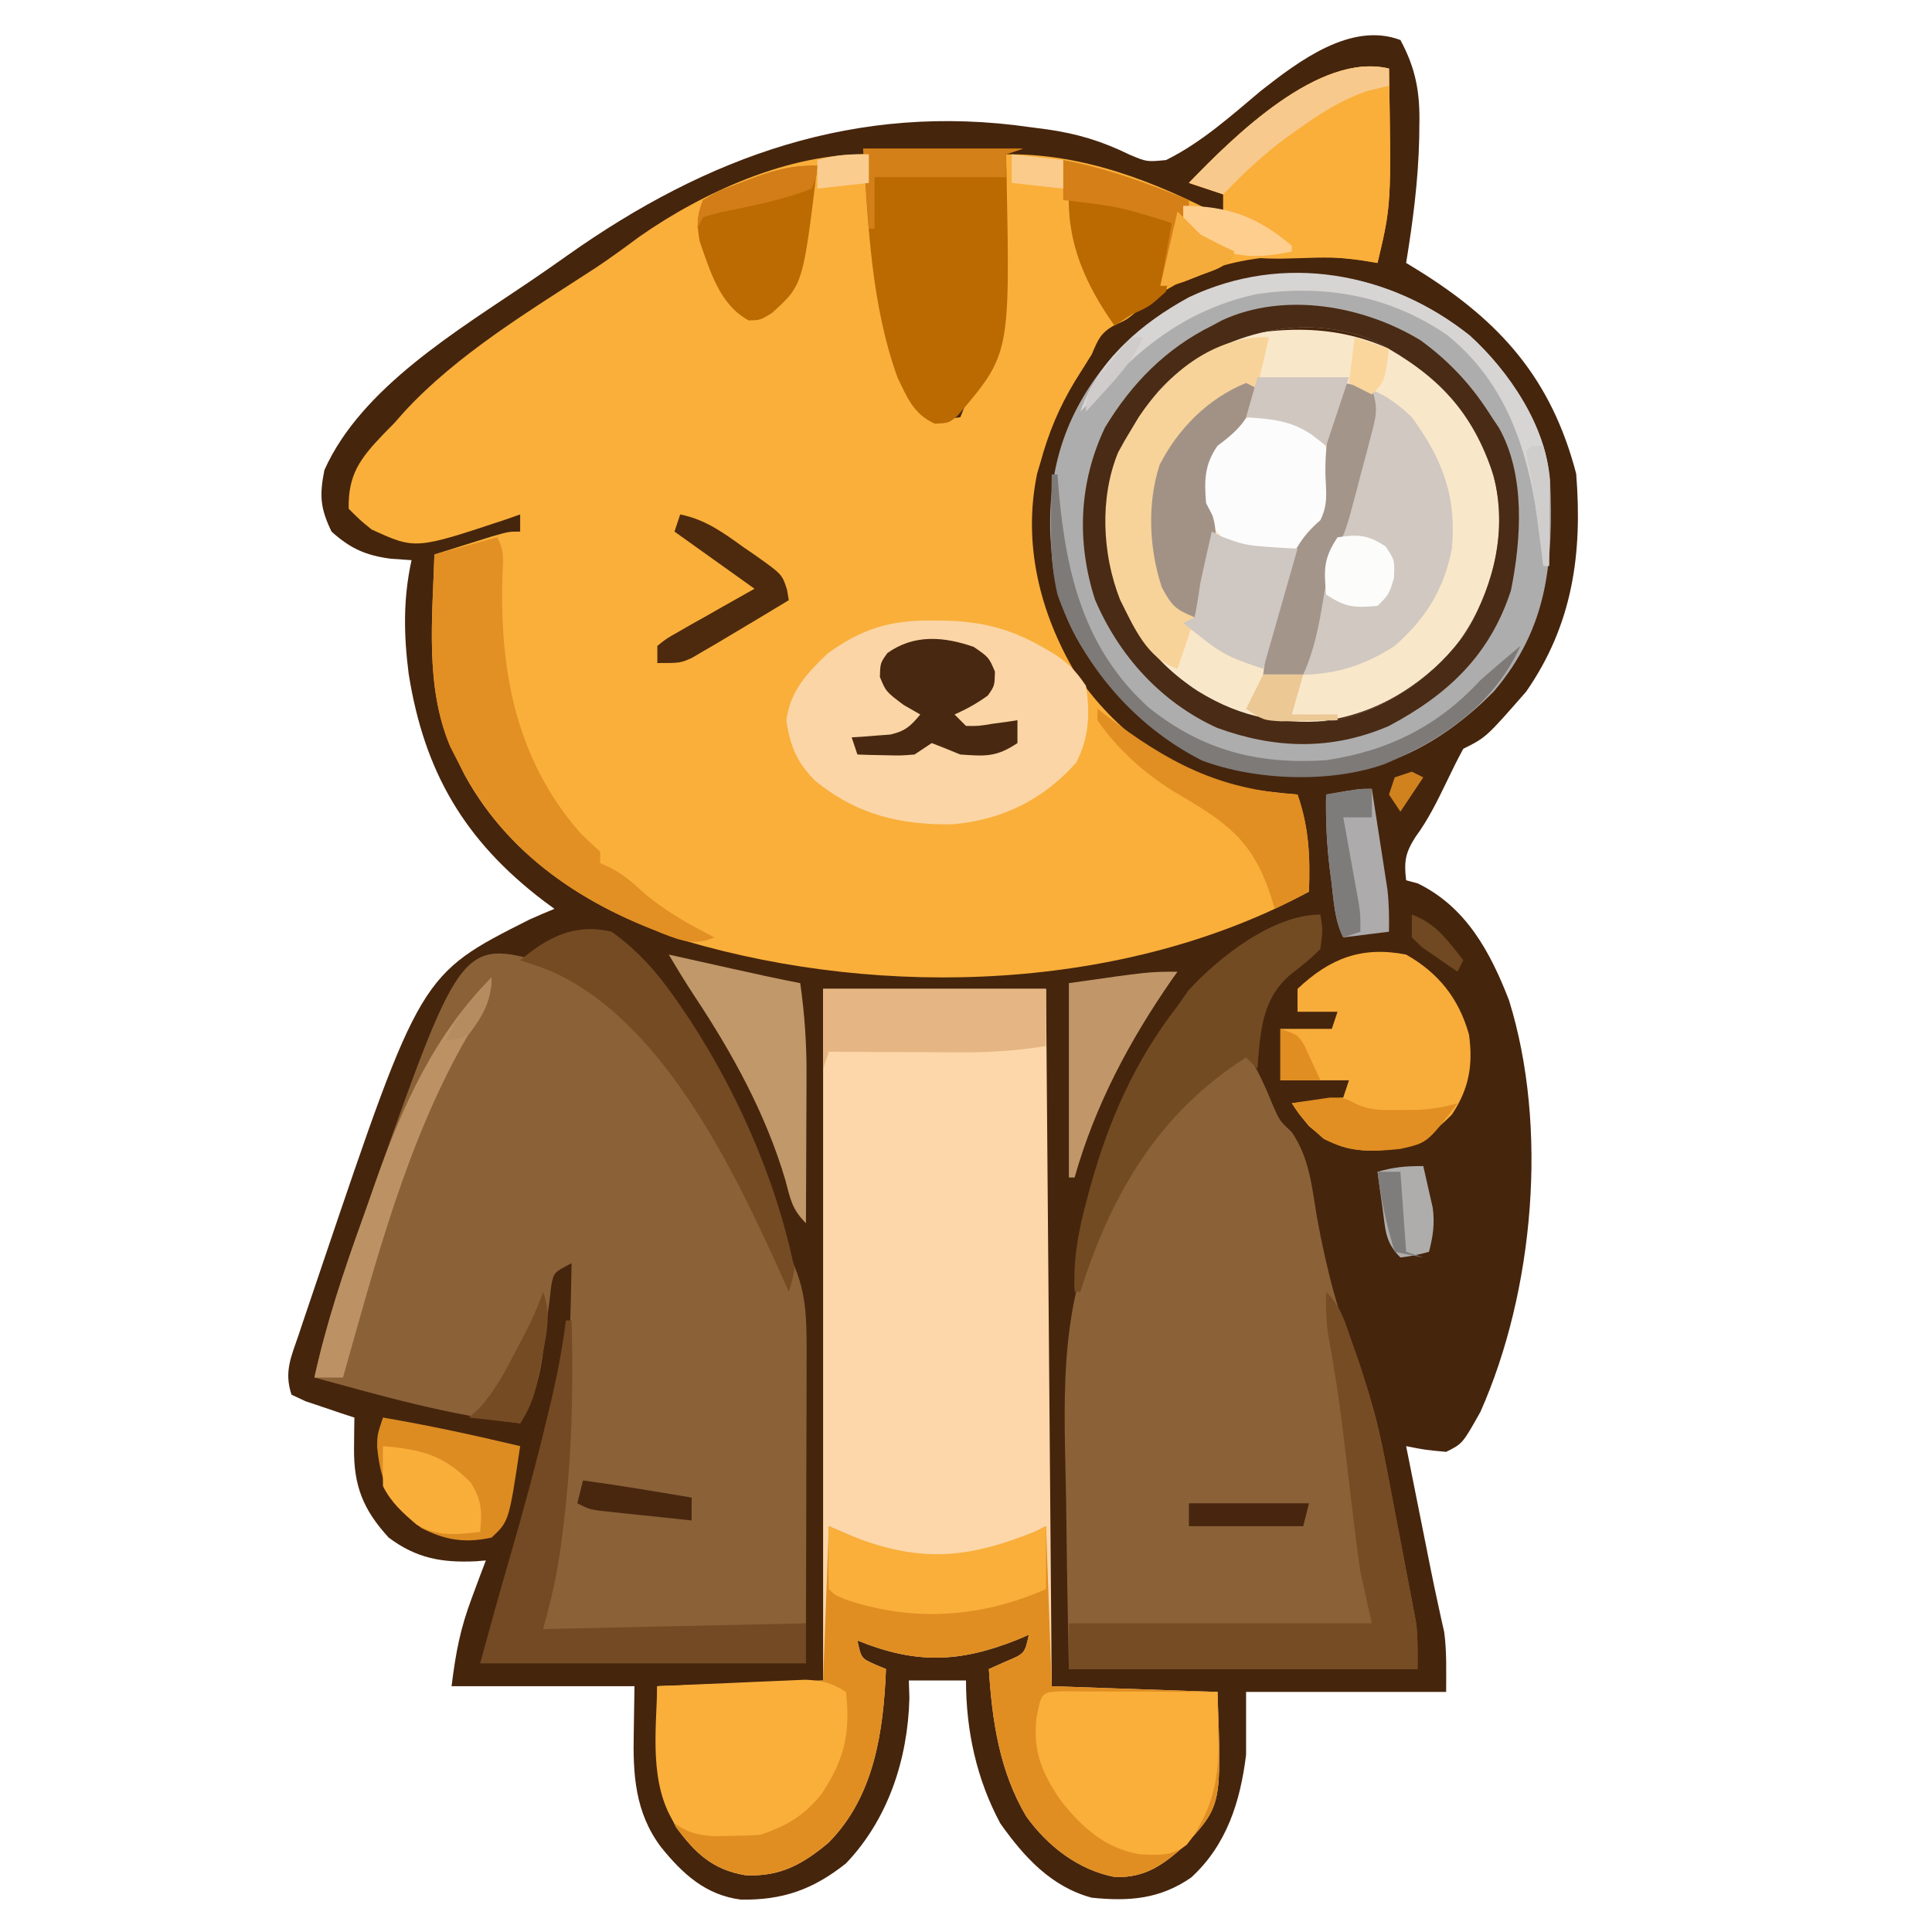<?xml version="1.0" encoding="UTF-8"?>
<svg version="1.1" xmlns="http://www.w3.org/2000/svg" width="338" height="338">
<path d="M0 0 C2.72 5.035 3.456 9.274 3.312 15 C3.304 15.728 3.296 16.456 3.287 17.207 C3.128 24.556 2.182 31.75 1 39 C1.713 39.436 2.426 39.871 3.16 40.32 C17.426 49.191 26.398 59.194 30.75 75.875 C31.867 89.842 30.153 102.26 22 114 C15.003 121.999 15.003 121.999 11 124 C9.984 125.866 9.036 127.769 8.125 129.688 C6.469 133.113 4.883 136.373 2.625 139.438 C0.837 142.258 0.615 143.726 1 147 C1.681 147.186 2.361 147.371 3.062 147.562 C11.483 151.683 15.725 159.524 19 168 C25.901 190.156 23.396 218.84 14 240 C10.873 245.57 10.873 245.57 8 247 C4.305 246.656 4.305 246.656 1 246 C1.141 246.705 1.282 247.41 1.427 248.136 C4.711 264.555 4.711 264.555 5.366 267.862 C5.765 269.835 6.177 271.805 6.61 273.771 C6.793 274.612 6.976 275.453 7.164 276.32 C7.326 277.037 7.488 277.754 7.655 278.493 C8.133 281.964 8 285.496 8 289 C-3.55 289 -15.1 289 -27 289 C-27 292.63 -27 296.26 -27 300 C-28.005 308.138 -30.365 315.767 -36.621 321.48 C-42.133 325.288 -47.519 325.657 -54 325 C-61.098 323.093 -65.87 317.847 -70 312 C-74.16 304.258 -76 295.736 -76 287 C-79.3 287 -82.6 287 -86 287 C-85.968 288.004 -85.936 289.008 -85.902 290.043 C-86.165 300.666 -89.584 311.241 -97 319 C-102.767 323.569 -108.014 325.443 -115.371 325.336 C-121.543 324.547 -125.584 320.832 -129.375 316.125 C-133.933 310.039 -134.286 303.364 -134.125 296.062 C-134.084 293.402 -134.042 290.741 -134 288 C-144.56 288 -155.12 288 -166 288 C-165.25 281.998 -164.489 277.971 -162.438 272.5 C-161.982 271.273 -161.527 270.046 -161.059 268.781 C-160.709 267.863 -160.36 266.946 -160 266 C-160.557 266.046 -161.114 266.093 -161.688 266.141 C-167.661 266.423 -172.146 265.638 -177 262 C-181.461 257.13 -183.141 252.947 -183.062 246.312 C-183.053 245.319 -183.044 244.325 -183.035 243.301 C-183.024 242.542 -183.012 241.782 -183 241 C-183.782 240.746 -184.565 240.492 -185.371 240.23 C-186.889 239.714 -186.889 239.714 -188.438 239.188 C-189.447 238.851 -190.456 238.515 -191.496 238.168 C-192.322 237.783 -193.149 237.397 -194 237 C-195.335 232.996 -194.064 230.368 -192.754 226.535 C-192.508 225.794 -192.262 225.053 -192.008 224.289 C-191.203 221.877 -190.384 219.469 -189.562 217.062 C-189.286 216.246 -189.01 215.43 -188.726 214.589 C-171.434 163.472 -171.434 163.472 -152.375 153.875 C-150.926 153.229 -149.471 152.595 -148 152 C-148.629 151.539 -149.258 151.077 -149.906 150.602 C-163.757 140.047 -170.787 128.006 -173.504 110.887 C-174.377 104.049 -174.484 97.739 -173 91 C-174.196 90.918 -175.393 90.835 -176.625 90.75 C-180.957 90.182 -183.7 88.986 -187 86 C-188.965 81.913 -189.139 79.696 -188.25 75.25 C-181.821 60.807 -164.823 50.749 -152.211 42.184 C-150.056 40.718 -147.915 39.23 -145.789 37.723 C-121.219 20.322 -95.105 10.874 -64.75 15.25 C-63.824 15.37 -62.898 15.491 -61.944 15.615 C-56.529 16.383 -52.326 17.651 -47.375 20.062 C-44.377 21.328 -44.377 21.328 -41 21 C-34.806 17.938 -29.643 13.279 -24.384 8.866 C-17.796 3.709 -8.637 -3.263 0 0 Z " fill="#46250D" transform="translate(245,7)"/>
<path d="M0 0 C0.413 23.789 0.413 23.789 -2 34 C-3.514 33.764 -3.514 33.764 -5.059 33.523 C-18.654 31.718 -31.303 32.67 -42.625 41.188 C-43.48 41.92 -43.48 41.92 -44.352 42.668 C-46 44 -46 44 -48.086 44.926 C-50.516 46.29 -50.91 47.469 -52 50 C-52.972 51.567 -53.951 53.129 -54.938 54.688 C-57.733 59.304 -59.595 63.803 -61 69 C-61.275 69.918 -61.275 69.918 -61.555 70.855 C-64.104 83.132 -61.093 95.209 -54.812 105.812 C-47.889 115.904 -38.24 123.274 -26.121 125.812 C-22.748 126.303 -19.395 126.709 -16 127 C-13.988 132.784 -13.779 137.902 -14 144 C-46.096 161.365 -88.233 162.832 -123.067 152.614 C-138.999 147.555 -153.465 138.597 -161.68 123.648 C-162.115 122.774 -162.551 121.9 -163 121 C-163.415 120.188 -163.83 119.376 -164.258 118.539 C-168.659 108.044 -167.352 96.152 -167 85 C-164.876 84.33 -162.751 83.664 -160.625 83 C-159.442 82.629 -158.258 82.257 -157.039 81.875 C-154 81 -154 81 -152 81 C-152 80.01 -152 79.02 -152 78 C-152.822 78.289 -153.645 78.578 -154.492 78.875 C-170.328 84.141 -170.328 84.141 -178 80.625 C-180 79 -180 79 -182 77 C-182.119 71.047 -180.017 68.242 -175.984 64.016 C-175.33 63.35 -174.675 62.685 -174 62 C-173.469 61.397 -172.938 60.793 -172.391 60.172 C-162.996 49.915 -150.232 42.323 -138.645 34.762 C-136.094 33.063 -133.649 31.262 -131.188 29.438 C-119.967 21.587 -104.902 14.762 -91 15 C-90.966 15.597 -90.931 16.194 -90.896 16.81 C-90.229 27.622 -89.347 38.189 -86.562 48.688 C-86.357 49.47 -86.152 50.252 -85.941 51.058 C-84.863 54.861 -83.879 58.202 -81 61 C-77.874 61.334 -77.874 61.334 -75 61 C-68.681 45.931 -67.607 31.165 -67 15 C-53.43 14.829 -40.9 19.773 -29 26 C-29 24.68 -29 23.36 -29 22 C-30.98 21.34 -32.96 20.68 -35 20 C-27.154 11.868 -12.191 -2.965 0 0 Z " fill="#F9AF3A" transform="translate(243,12)"/>
<path d="M0 0 C12.87 0 25.74 0 39 0 C39.33 40.26 39.66 80.52 40 122 C49.57 122.33 59.14 122.66 69 123 C69.722 142.867 69.722 142.867 63.246 149.906 C59.445 153.271 56.408 155.509 51.129 155.398 C44.707 154.197 39.323 150.014 35.562 144.812 C30.852 136.882 29.571 128.076 29 119 C29.969 118.567 30.939 118.134 31.938 117.688 C35.277 116.299 35.277 116.299 36 113 C35.322 113.289 34.644 113.578 33.945 113.875 C23.771 117.933 16.156 118.121 6 114 C6.669 117.113 6.669 117.113 9.062 118.188 C9.702 118.456 10.341 118.724 11 119 C10.561 129.954 8.942 141.344 0.914 149.406 C-3.635 153.194 -7.586 155.387 -13.625 155.062 C-19.317 154.091 -22.343 151.249 -25.75 146.625 C-29.632 138.473 -29.157 130.86 -29 122 C-19.43 121.67 -9.86 121.34 0 121 C0 81.07 0 41.14 0 0 Z " fill="#FDD7A9" transform="translate(144,173)"/>
<path d="M0 0 C9.232 4.836 15.938 12.367 21.812 20.812 C22.322 21.541 22.832 22.269 23.358 23.02 C44.153 53.294 44.153 53.294 44.114 69.249 C44.113 70.78 44.113 70.78 44.113 72.342 C44.108 73.432 44.103 74.522 44.098 75.645 C44.096 76.769 44.095 77.894 44.093 79.053 C44.088 82.64 44.075 86.226 44.062 89.812 C44.057 92.247 44.053 94.681 44.049 97.115 C44.038 103.077 44.021 109.038 44 115 C41.219 115.927 39.579 116.122 36.712 116.114 C35.851 116.113 34.991 116.113 34.104 116.113 C33.179 116.108 32.254 116.103 31.301 116.098 C30.351 116.096 29.4 116.095 28.421 116.093 C25.385 116.088 22.349 116.075 19.312 116.062 C17.255 116.057 15.197 116.053 13.139 116.049 C8.092 116.038 3.046 116.021 -2 116 C-1.007 109.047 -1.007 109.047 -0.627 106.418 C1.938 88.274 2.682 70.294 3 52 C-0.117 53.612 -0.117 53.612 -0.568 55.968 C-0.659 56.757 -0.75 57.546 -0.844 58.359 C-0.956 59.228 -1.068 60.097 -1.184 60.992 C-1.288 61.902 -1.392 62.812 -1.5 63.75 C-2.201 69.755 -2.84 74.699 -6 80 C-18.298 78.631 -30.091 75.245 -42 72 C-39.926 62.563 -36.93 53.556 -33.659 44.483 C-32.818 42.14 -31.998 39.791 -31.178 37.441 C-16.13 -4.928 -16.13 -4.928 0 0 Z " fill="#8B6138" transform="translate(97,169)"/>
<path d="M0 0 C2.083 3.124 3.39 6.19 4.805 9.648 C5.91 12.108 5.91 12.108 7.984 14.051 C11.079 18.579 11.483 23.468 12.375 28.812 C14.024 37.886 16.138 46.183 19.668 54.695 C22.136 60.82 23.504 67.105 24.727 73.566 C24.955 74.762 24.955 74.762 25.189 75.982 C25.508 77.656 25.826 79.331 26.142 81.007 C26.624 83.56 27.117 86.111 27.609 88.662 C27.92 90.297 28.23 91.932 28.539 93.566 C28.686 94.323 28.833 95.079 28.984 95.859 C29.118 96.576 29.251 97.294 29.389 98.033 C29.507 98.656 29.626 99.279 29.748 99.921 C30.072 102.596 30 105.306 30 108 C9.87 108 -10.26 108 -31 108 C-31.169 99.989 -31.329 91.984 -31.414 83.973 C-31.456 80.24 -31.511 76.509 -31.604 72.777 C-32.018 55.536 -32.027 40.325 -23 25 C-22.361 23.87 -21.723 22.74 -21.065 21.576 C-15.601 12.298 -9.233 5.527 0 0 Z " fill="#8B6138" transform="translate(218,184)"/>
<path d="M0 0 C6.938 6.176 11.479 14.29 12.695 23.484 C13.174 32.86 10.063 42.158 4.07 49.379 C-3.186 56.87 -11.615 61.251 -22.117 61.621 C-31.611 61.286 -39.777 57.741 -46.617 51.121 C-53.895 42.374 -56.244 33.777 -55.965 22.488 C-55.471 17.704 -54.137 14.184 -51.617 10.121 C-51.205 9.435 -50.792 8.75 -50.367 8.043 C-45.981 1.513 -39.428 -4.012 -31.805 -6.316 C-20.165 -8.377 -9.738 -6.991 0 0 Z " fill="#F9E7C9" transform="translate(249.617,64.879)"/>
<path d="M0 0 C2.877 1.238 2.877 1.238 5.812 2.5 C16.949 6.731 25.09 5.361 36 1 C36.66 0.67 37.32 0.34 38 0 C38.33 9.24 38.66 18.48 39 28 C48.57 28.33 58.14 28.66 68 29 C68.722 48.867 68.722 48.867 62.246 55.906 C58.445 59.271 55.408 61.509 50.129 61.398 C43.707 60.197 38.323 56.014 34.562 50.812 C29.852 42.882 28.571 34.076 28 25 C28.969 24.567 29.939 24.134 30.938 23.688 C34.277 22.299 34.277 22.299 35 19 C34.322 19.289 33.644 19.578 32.945 19.875 C22.771 23.933 15.156 24.121 5 20 C5.669 23.113 5.669 23.113 8.062 24.188 C8.702 24.456 9.341 24.724 10 25 C9.561 35.954 7.942 47.344 -0.086 55.406 C-4.635 59.194 -8.586 61.387 -14.625 61.062 C-20.317 60.091 -23.343 57.249 -26.75 52.625 C-30.632 44.473 -30.157 36.86 -30 28 C-20.43 27.67 -10.86 27.34 -1 27 C-0.67 18.09 -0.34 9.18 0 0 Z " fill="#E08E22" transform="translate(145,267)"/>
<path d="M0 0 C6.932 6.306 13.112 15.751 14.041 25.265 C14.59 39.429 13.794 51.002 4.16 62.289 C-4.346 70.884 -14.512 76.57 -26.714 76.809 C-40.518 76.707 -49.765 74.502 -59.965 64.613 C-67.061 57.073 -72.458 48.872 -73.152 38.289 C-73.264 36.76 -73.264 36.76 -73.379 35.199 C-73.896 22.888 -70.538 12.94 -62.457 3.578 C-44.72 -14.039 -19.637 -15.609 0 0 Z M-54.152 9.289 C-62.038 18.799 -64.219 26.979 -63.152 39.289 C-60.911 49.312 -56.198 56.529 -47.652 62.164 C-39.627 67.122 -32.474 68.167 -23.152 67.289 C-13.858 64.995 -5.944 59.45 -0.473 51.617 C4.327 43.154 6.527 34.018 4.152 24.504 C0.428 13.128 -5.691 6.903 -16.051 1.254 C-29.031 -4.634 -44.42 -0.371 -54.152 9.289 Z " fill="#AEADAD" transform="translate(257.152,58.711)"/>
<path d="M0 0 C0.745 0.006 1.491 0.012 2.259 0.019 C8.361 0.191 13.337 1.405 18.688 4.438 C19.61 4.958 19.61 4.958 20.551 5.488 C23.361 7.225 24.831 8.652 26.688 11.438 C27.416 16.356 27.232 20.348 25 24.812 C19.297 31.286 12.093 34.853 3.461 35.641 C-5.75 35.821 -13.46 33.953 -20.684 28.043 C-23.907 24.866 -25.106 21.852 -25.75 17.438 C-24.991 12.235 -22.219 9.304 -18.5 5.75 C-12.41 1.332 -7.384 -0.104 0 0 Z " fill="#FBD5A5" transform="translate(163.312,108.562)"/>
<path d="M0 0 C4.903 0.446 8.525 2.632 12 6 C17.343 13.28 19.87 19.876 19 29 C17.651 36.078 14.406 41.259 9 46 C3.257 49.707 -1.934 51.144 -8.75 51.062 C-9.735 51.053 -10.72 51.044 -11.734 51.035 C-12.482 51.024 -13.23 51.012 -14 51 C-13.374 45.742 -12.249 40.868 -10.688 35.812 C-10.487 35.114 -10.287 34.416 -10.08 33.697 C-8.776 29.453 -7.352 26.896 -4 24 C-2.614 21.227 -3.017 19.029 -3.125 15.938 C-3.192 9.921 -2.257 5.548 0 0 Z " fill="#D0C8C1" transform="translate(235,67)"/>
<path d="M0 0 C9.24 0 18.48 0 28 0 C27.01 0.33 26.02 0.66 25 1 C25.052 2.905 25.052 2.905 25.105 4.848 C25.701 35.972 25.701 35.972 16.527 46.727 C15 48 15 48 12.562 48.125 C8.856 46.498 7.683 43.503 6 40 C1.384 27.103 0.924 13.549 0 0 Z " fill="#BA6A00" transform="translate(151,26)"/>
<path d="M0 0 C5.158 3.763 9.095 8.048 12.465 13.457 C12.879 14.076 13.292 14.695 13.719 15.332 C18.349 23.592 17.615 34.722 15.805 43.75 C12.114 55.077 4.807 61.95 -5.535 67.457 C-15.543 71.78 -25.503 71.496 -35.645 67.777 C-45.428 63.308 -52.792 55.185 -56.973 45.332 C-60.22 35.236 -59.783 24.82 -55.215 15.246 C-50.599 7.582 -44.572 1.435 -36.535 -2.543 C-35.946 -2.86 -35.357 -3.177 -34.75 -3.504 C-23.815 -8.565 -9.982 -6.075 0 0 Z M-45.535 8.457 C-53.42 17.967 -55.602 26.147 -54.535 38.457 C-52.294 48.48 -47.581 55.697 -39.035 61.332 C-31.01 66.29 -23.856 67.335 -14.535 66.457 C-5.241 64.163 2.674 58.618 8.145 50.785 C12.944 42.322 15.145 33.186 12.77 23.672 C9.045 12.296 2.926 6.071 -7.434 0.422 C-20.414 -5.466 -35.803 -1.203 -45.535 8.457 Z " fill="#4A2B15" transform="translate(248.535,59.543)"/>
<path d="M0 0 C0.413 23.789 0.413 23.789 -2 34 C-2.972 33.83 -3.944 33.66 -4.945 33.484 C-8.53 32.969 -11.95 33.025 -15.561 33.166 C-23.52 33.455 -29.555 33.277 -36 28 C-36 26.68 -36 25.36 -36 24 C-33.69 24.66 -31.38 25.32 -29 26 C-29 24.68 -29 23.36 -29 22 C-30.98 21.34 -32.96 20.68 -35 20 C-27.154 11.868 -12.191 -2.965 0 0 Z " fill="#FAAF3B" transform="translate(243,12)"/>
<path d="M0 0 C5.683 3.229 9.229 7.691 11 14 C11.728 19.345 11.018 23.472 8 28 C3.811 32.235 0.152 34.138 -5.812 34.312 C-10.648 34.263 -13.292 33.256 -17 30 C-18.875 27.75 -18.875 27.75 -20 26 C-17.03 25.67 -14.06 25.34 -11 25 C-10.67 24.01 -10.34 23.02 -10 22 C-13.96 22 -17.92 22 -22 22 C-22 19.03 -22 16.06 -22 13 C-19.03 13 -16.06 13 -13 13 C-12.67 12.01 -12.34 11.02 -12 10 C-14.31 10 -16.62 10 -19 10 C-19 8.68 -19 7.36 -19 6 C-13.325 0.64 -7.751 -1.511 0 0 Z " fill="#F8AD3A" transform="translate(246,167)"/>
<path d="M0 0 C-0.54 2.424 -1.105 4.836 -1.688 7.25 C-1.836 7.932 -1.985 8.614 -2.139 9.316 C-3.338 14.159 -4.893 16.249 -9 19 C-11.291 22.273 -11.321 25.068 -11 29 C-10.63 29.739 -10.26 30.477 -9.879 31.238 C-8.658 35.073 -9.564 37.418 -10.688 41.25 C-10.877 41.909 -11.066 42.568 -11.261 43.246 C-12.704 48.211 -14.289 53.122 -16 58 C-21.332 56.223 -23.627 50.741 -26.055 45.895 C-29.18 37.961 -29.655 28.057 -26.375 20.125 C-25.628 18.725 -24.836 17.348 -24 16 C-23.587 15.314 -23.175 14.628 -22.75 13.922 C-17.558 6.193 -9.567 -0.259 0 0 Z " fill="#F8D399" transform="translate(222,59)"/>
<path d="M0 0 C2.633 2.633 3.276 5.175 4.5 8.688 C5.134 10.488 5.134 10.488 5.781 12.324 C7.888 18.678 9.484 25 10.727 31.566 C10.879 32.364 11.032 33.161 11.189 33.982 C11.508 35.656 11.826 37.331 12.142 39.007 C12.624 41.56 13.117 44.111 13.609 46.662 C13.92 48.297 14.23 49.932 14.539 51.566 C14.759 52.701 14.759 52.701 14.984 53.859 C15.118 54.576 15.251 55.294 15.389 56.033 C15.507 56.656 15.626 57.279 15.748 57.921 C16.072 60.596 16 63.306 16 66 C-4.13 66 -24.26 66 -45 66 C-45 63.36 -45 60.72 -45 58 C-27.51 58 -10.02 58 8 58 C7.34 55.03 6.68 52.06 6 49 C5.63 46.52 5.295 44.033 5 41.543 C4.919 40.874 4.838 40.205 4.754 39.515 C4.498 37.407 4.249 35.297 4 33.188 C3.67 30.41 3.337 27.632 3 24.855 C2.919 24.184 2.838 23.513 2.754 22.821 C2.121 17.697 1.303 12.621 0.367 7.544 C-0.001 4.992 -0.065 2.575 0 0 Z " fill="#754C24" transform="translate(232,226)"/>
<path d="M0 0 C1.161 2.321 1.053 3.441 0.922 6.008 C0.312 22.794 3.018 38.617 14.559 51.777 C15.683 52.876 16.837 53.943 18 55 C18 55.66 18 56.32 18 57 C18.594 57.272 19.189 57.544 19.801 57.824 C21.947 58.971 23.42 60.158 25.188 61.812 C29.087 65.262 33.384 67.635 38 70 C34.57 71.444 32.245 70.629 28.874 69.311 C28.235 69.044 27.596 68.776 26.938 68.5 C25.94 68.088 25.94 68.088 24.923 67.667 C10.959 61.704 -0.22 52.787 -7 39 C-7.414 38.189 -7.828 37.378 -8.254 36.543 C-12.668 26.039 -11.325 14.158 -11 3 C-7.37 2.01 -3.74 1.02 0 0 Z " fill="#E28F23" transform="translate(87,94)"/>
<path d="M0 0 C0.824 7.173 -0.274 11.834 -4.277 17.863 C-7.322 21.64 -10.375 23.458 -15 25 C-16.81 25.119 -18.624 25.175 -20.438 25.188 C-21.859 25.209 -21.859 25.209 -23.309 25.23 C-26.121 24.99 -27.686 24.6 -30 23 C-34.437 16.064 -33.23 6.841 -33 -1 C-28.944 -1.193 -24.887 -1.371 -20.83 -1.537 C-19.45 -1.595 -18.071 -1.658 -16.692 -1.724 C-14.707 -1.818 -12.72 -1.898 -10.734 -1.977 C-8.943 -2.055 -8.943 -2.055 -7.116 -2.135 C-4.093 -2.004 -2.521 -1.599 0 0 Z " fill="#F9AF3A" transform="translate(148,296)"/>
<path d="M0 0 C1.252 0.005 2.503 0.01 3.793 0.016 C4.789 0.018 4.789 0.018 5.806 0.02 C7.936 0.026 10.065 0.038 12.195 0.051 C13.636 0.056 15.077 0.061 16.517 0.065 C20.056 0.076 23.594 0.093 27.133 0.114 C27.182 2.494 27.218 4.873 27.246 7.254 C27.261 7.921 27.276 8.589 27.292 9.276 C27.35 15.857 25.882 21.646 21.758 26.848 C19.113 28.908 16.788 28.646 13.539 28.52 C7.514 27.503 3.459 23.846 -0.242 19.176 C-3.498 14.431 -5.174 10.606 -4.555 4.801 C-3.687 0.146 -3.687 0.146 0 0 Z " fill="#FAAF3A" transform="translate(185.867,295.886)"/>
<path d="M0 0 C0.33 0 0.66 0 1 0 C1.32 11.925 1.065 23.584 -0.375 35.438 C-0.501 36.484 -0.627 37.531 -0.757 38.609 C-1.46 44.019 -2.479 48.676 -4 54 C18.77 53.505 18.77 53.505 42 53 C42 55.31 42 57.62 42 60 C23.19 60 4.38 60 -15 60 C-13.324 53.856 -11.644 47.739 -9.856 41.631 C-7.437 33.34 -5.194 25.026 -3.188 16.625 C-2.981 15.764 -2.774 14.903 -2.561 14.016 C-1.469 9.356 -0.595 4.749 0 0 Z " fill="#734A23" transform="translate(99,231)"/>
<path d="M0 0 C0.438 2.625 0.438 2.625 0 6 C-1.624 7.703 -3.393 9.063 -5.246 10.512 C-9.873 14.438 -10.407 19.545 -10.887 25.242 C-10.924 25.822 -10.961 26.402 -11 27 C-11.66 26.34 -12.32 25.68 -13 25 C-28.369 34.767 -36.609 48.968 -42 66 C-42.33 66 -42.66 66 -43 66 C-43.258 60.293 -42.369 55.435 -40.875 49.938 C-40.651 49.105 -40.426 48.273 -40.195 47.416 C-36.947 35.799 -32.427 25.591 -25 16 C-24.041 14.639 -24.041 14.639 -23.062 13.25 C-17.702 7.402 -8.252 0 0 0 Z " fill="#734B23" transform="translate(231,160)"/>
<path d="M0 0 C4.451 3.205 7.726 6.82 10.875 11.312 C11.301 11.918 11.728 12.523 12.167 13.147 C21.423 26.659 28.713 42.931 32 59 C31.548 61.236 31.548 61.236 31 63 C30.539 61.958 30.077 60.917 29.602 59.844 C21.179 41.19 8.495 14.653 -11.562 6.5 C-13.035 5.98 -14.512 5.472 -16 5 C-11.15 0.937 -6.476 -1.52 0 0 Z " fill="#744B23" transform="translate(107,163)"/>
<path d="M0 0 C3.019 1.753 5.415 3.83 7 7 C7.441 11.315 7.471 14.947 5.688 18.938 C3.625 21.458 1.969 22.859 -1.305 23.336 C-5.573 23.401 -8.246 23.44 -12 21.25 C-14.773 18.13 -15.833 16.28 -16.375 12.125 C-15.805 7.371 -13.451 4.555 -10.25 1.125 C-6.849 -0.575 -3.662 -0.773 0 0 Z " fill="#FDFCFC" transform="translate(226,73)"/>
<path d="M0 0 C1.241 0.277 2.483 0.554 3.762 0.84 C5.404 1.206 7.046 1.572 8.688 1.938 C9.504 2.12 10.321 2.302 11.162 2.49 C15.101 3.367 19.038 4.233 23 5 C23.773 10.456 24.138 15.713 24.098 21.219 C24.096 21.962 24.095 22.705 24.093 23.471 C24.088 25.814 24.075 28.157 24.062 30.5 C24.057 32.102 24.053 33.703 24.049 35.305 C24.038 39.203 24.021 43.102 24 47 C21.52 44.52 21.273 42.756 20.375 39.375 C16.945 27.849 11.171 17.329 4.543 7.332 C2.953 4.929 1.467 2.48 0 0 Z " fill="#C19869" transform="translate(117,167)"/>
<path d="M0 0 C12.87 0 25.74 0 39 0 C39 3.3 39 6.6 39 10 C34.127 10.793 29.471 11.118 24.535 11.098 C23.518 11.096 23.518 11.096 22.48 11.093 C20.341 11.088 18.202 11.075 16.062 11.062 C14.601 11.057 13.139 11.053 11.678 11.049 C8.118 11.038 4.559 11.021 1 11 C0.67 11.99 0.34 12.98 0 14 C0 9.38 0 4.76 0 0 Z " fill="#E5B683" transform="translate(144,173)"/>
<path d="M0 0 C8.074 1.375 16.034 3.1 24 5 C22.042 18.154 22.042 18.154 19 21 C14.349 22.007 10.908 21.462 6.688 19.312 C1.478 14.83 -0.406 11.874 -1.02 5.086 C-1 3 -1 3 0 0 Z " fill="#DD8C22" transform="translate(67,248)"/>
<path d="M0 0 C0.811 0.361 1.622 0.722 2.457 1.094 C15 6.35 23.43 6.024 36 1 C36.66 0.67 37.32 0.34 38 0 C38 3.63 38 7.26 38 11 C26.646 16.022 14.606 16.86 2.723 12.754 C1 12 1 12 0 11 C-0.072 9.147 -0.084 7.292 -0.062 5.438 C-0.053 4.426 -0.044 3.414 -0.035 2.371 C-0.024 1.589 -0.012 0.806 0 0 Z " fill="#FAAF3B" transform="translate(145,267)"/>
<path d="M0 0 C-2.523 20.882 -2.523 20.882 -8.008 25.801 C-10 27 -10 27 -12 27.062 C-17.086 24.361 -18.783 18.369 -20.582 13.246 C-21.115 10.382 -21.072 8.727 -20 6 C-17.383 4.453 -17.383 4.453 -14.125 3.25 C-13.055 2.843 -11.985 2.435 -10.883 2.016 C-7.003 0.649 -4.113 -0.111 0 0 Z " fill="#BB6B01" transform="translate(143,29)"/>
<path d="M0 0 C2.625 1.812 2.625 1.812 3.688 4.312 C3.625 6.812 3.625 6.812 2.438 8.5 C0.572 9.851 -1.275 10.871 -3.375 11.812 C-2.715 12.473 -2.055 13.133 -1.375 13.812 C0.846 13.836 0.846 13.836 3.25 13.438 C4.476 13.271 4.476 13.271 5.727 13.102 C6.353 13.006 6.98 12.911 7.625 12.812 C7.625 14.133 7.625 15.453 7.625 16.812 C3.909 19.29 2.025 19.116 -2.375 18.812 C-3.283 18.441 -4.19 18.07 -5.125 17.688 C-6.239 17.254 -6.239 17.254 -7.375 16.812 C-8.365 17.473 -9.355 18.133 -10.375 18.812 C-12.855 19.008 -12.855 19.008 -15.562 18.938 C-16.464 18.919 -17.365 18.901 -18.293 18.883 C-18.98 18.86 -19.667 18.836 -20.375 18.812 C-20.705 17.823 -21.035 16.832 -21.375 15.812 C-20.453 15.756 -20.453 15.756 -19.512 15.699 C-18.703 15.633 -17.895 15.568 -17.062 15.5 C-16.262 15.442 -15.461 15.384 -14.637 15.324 C-12.012 14.73 -11.067 13.855 -9.375 11.812 C-10.829 10.977 -10.829 10.977 -12.312 10.125 C-15.375 7.812 -15.375 7.812 -16.438 5.25 C-16.375 2.812 -16.375 2.812 -15.125 1.062 C-10.451 -2.276 -5.196 -1.828 0 0 Z " fill="#492811" transform="translate(170.375,113.188)"/>
<path d="M0 0 C1.65 0.33 3.3 0.66 5 1 C6.163 4.489 5.774 5.719 4.855 9.219 C4.591 10.233 4.326 11.248 4.053 12.293 C3.767 13.351 3.482 14.41 3.188 15.5 C2.914 16.558 2.64 17.617 2.357 18.707 C0.266 26.601 0.266 26.601 -2 30 C-2.568 32.63 -3.065 35.224 -3.5 37.875 C-4.259 42.452 -5.065 46.747 -7 51 C-9.31 51 -11.62 51 -14 51 C-13.374 45.742 -12.249 40.868 -10.688 35.812 C-10.487 35.114 -10.287 34.416 -10.08 33.697 C-8.776 29.453 -7.352 26.896 -4 24 C-2.614 21.227 -3.017 19.029 -3.125 15.938 C-3.192 9.921 -2.257 5.548 0 0 Z " fill="#A4958A" transform="translate(235,67)"/>
<path d="M0 0 C0.66 0.33 1.32 0.66 2 1 C0.735 6.058 -0.887 7.916 -5 11 C-7.291 14.273 -7.321 17.068 -7 21 C-6.626 21.727 -6.252 22.454 -5.867 23.203 C-4.664 27.083 -5.72 30.063 -6.875 33.812 C-7.175 34.852 -7.175 34.852 -7.48 35.912 C-7.973 37.612 -8.485 39.307 -9 41 C-12.345 39.59 -12.924 39.141 -14.75 35.75 C-16.971 28.977 -17.341 21.107 -15.121 14.309 C-11.868 7.964 -6.665 2.712 0 0 Z " fill="#A29286" transform="translate(218,67)"/>
<path d="M0 0 C0.619 0.309 1.238 0.619 1.875 0.938 C6.038 2.484 6.038 2.484 15 3 C13.02 9.93 11.04 16.86 9 24 C4.303 22.434 2.22 21.726 -1.375 18.875 C-2.063 18.336 -2.752 17.797 -3.461 17.242 C-3.969 16.832 -4.477 16.422 -5 16 C-4.34 15.67 -3.68 15.34 -3 15 C-2.602 13.012 -2.287 11.007 -2 9 C-1.368 5.992 -0.686 2.996 0 0 Z " fill="#CFC7C1" transform="translate(212,93)"/>
<path d="M0 0 C-0.34 0.476 -0.681 0.951 -1.031 1.441 C-8.46 12.17 -14.436 23.408 -18 36 C-18.33 36 -18.66 36 -19 36 C-19 24.78 -19 13.56 -19 2 C-5 0 -5 0 0 0 Z " fill="#C19769" transform="translate(206,170)"/>
<path d="M0 0 C0.485 0.375 0.969 0.75 1.469 1.137 C12.25 9.368 21.258 14.168 35 15 C37.012 20.784 37.221 25.902 37 32 C35.02 32.99 33.04 33.98 31 35 C30.781 34.264 30.562 33.528 30.336 32.77 C27.062 22.696 22.237 19.684 13.465 14.539 C8.14 11.214 3.594 7.176 0 2 C0 1.34 0 0.68 0 0 Z " fill="#E18E22" transform="translate(192,124)"/>
<path d="M0 0 C6.42 0.571 12.016 2.673 18 5 C17.987 9.077 17.832 13.001 17 17 C14.125 19.625 14.125 19.625 11 21 C10.01 21.66 9.02 22.32 8 23 C3.039 15.98 -0.295 8.738 0 0 Z " fill="#BA6A00" transform="translate(187,34)"/>
<path d="M0 0 C0 4.045 -1.967 6.519 -4 9.875 C-14.766 28.396 -20.19 49.524 -26 70 C-27.65 70 -29.3 70 -31 70 C-28.926 60.563 -25.93 51.556 -22.659 42.483 C-21.818 40.14 -20.998 37.791 -20.178 35.441 C-15.524 22.339 -9.95 10.012 0 0 Z " fill="#BC9265" transform="translate(86,171)"/>
<path d="M0 0 C6.804 6.191 13.429 15.852 13.961 25.304 C13.953 26.341 13.953 26.341 13.945 27.398 C13.94 28.53 13.94 28.53 13.936 29.684 C13.923 30.85 13.923 30.85 13.91 32.039 C13.906 32.832 13.901 33.625 13.896 34.441 C13.885 36.391 13.867 38.34 13.848 40.289 C13.518 40.289 13.188 40.289 12.848 40.289 C12.75 39.345 12.652 38.402 12.551 37.43 C10.881 23.092 7.846 9.458 -3.965 -0.086 C-14.001 -6.978 -25.222 -8.98 -37.148 -7.285 C-48.278 -4.926 -56.589 0.986 -64.152 9.289 C-65.486 10.622 -66.819 11.956 -68.152 13.289 C-64.971 4.193 -57.436 -2.191 -49.152 -6.711 C-32.599 -14.557 -14.033 -11.155 0 0 Z " fill="#D7D5D4" transform="translate(257.152,58.711)"/>
<path d="M0 0 C0.506 3.228 1.004 6.458 1.5 9.688 C1.643 10.6 1.786 11.512 1.934 12.451 C2.069 13.337 2.204 14.224 2.344 15.137 C2.469 15.948 2.595 16.76 2.725 17.596 C3.01 20.085 3.047 22.497 3 25 C-0.96 25.495 -0.96 25.495 -5 26 C-6.525 22.95 -6.655 19.661 -7.062 16.312 C-7.153 15.617 -7.244 14.922 -7.338 14.205 C-7.889 9.767 -8.088 5.471 -8 1 C-2.25 0 -2.25 0 0 0 Z " fill="#ADABAB" transform="translate(240,138)"/>
<path d="M0 0 C0.33 0 0.66 0 1 0 C1.086 1.076 1.173 2.153 1.262 3.262 C2.585 17.734 5.781 30.591 16.91 40.742 C26.394 48.322 36.038 50.767 48 50 C58.844 48.388 67.537 44.068 75 36 C77.299 33.958 79.644 31.975 82 30 C77.371 40.229 68.368 46.379 58.328 50.633 C48.88 54.062 35.638 53.567 26.312 50.062 C14.502 44.098 5.35 33.435 1 21 C-0.608 14.166 -0.087 6.984 0 0 Z " fill="#7D7A78" transform="translate(184,83)"/>
<path d="M0 0 C6.619 0.561 10.483 1.483 15.312 6.312 C17.3 9.479 17.341 11.329 17 15 C12.974 15.493 9.458 15.87 5.879 13.734 C3.454 11.657 1.437 9.873 0 7 C-0.04 4.667 -0.043 2.333 0 0 Z " fill="#F9AE3A" transform="translate(67,253)"/>
<path d="M0 0 C7.723 1.44 14.728 4.055 22 7 C22 8.65 22 10.3 22 12 C24.64 13.32 27.28 14.64 30 16 C28.597 18.806 26.949 19.007 24.062 20.125 C22.719 20.655 22.719 20.655 21.348 21.195 C19 22 19 22 17 22 C17.66 18.37 18.32 14.74 19 11 C9.665 8.129 9.665 8.129 0 7 C0 4.69 0 2.38 0 0 Z " fill="#D47F17" transform="translate(186,28)"/>
<path d="M0 0 C4.501 0.922 7.504 3.177 11.188 5.812 C11.829 6.251 12.47 6.69 13.131 7.143 C17.836 10.486 17.836 10.486 18.689 13.159 C18.791 13.766 18.894 14.374 19 15 C15.678 17.018 12.343 19.015 9 21 C8.166 21.499 7.332 21.998 6.473 22.512 C5.698 22.962 4.923 23.411 4.125 23.875 C3.426 24.285 2.728 24.695 2.008 25.117 C0 26 0 26 -4 26 C-4 25.01 -4 24.02 -4 23 C-2.439 21.741 -2.439 21.741 -0.281 20.52 C0.486 20.078 1.253 19.637 2.043 19.182 C2.854 18.73 3.665 18.278 4.5 17.812 C5.716 17.117 5.716 17.117 6.957 16.408 C8.966 15.262 10.982 14.13 13 13 C8.38 9.7 3.76 6.4 -1 3 C-0.67 2.01 -0.34 1.02 0 0 Z " fill="#4D2A0D" transform="translate(119,90)"/>
<path d="M0 0 C0 0.99 0 1.98 0 3 C-1.196 3.289 -2.393 3.578 -3.625 3.875 C-8.383 5.451 -12.149 7.92 -16.188 10.812 C-17.06 11.434 -17.06 11.434 -17.95 12.068 C-22.013 15.057 -25.503 18.365 -29 22 C-30.98 21.34 -32.96 20.68 -35 20 C-27.154 11.868 -12.191 -2.965 0 0 Z " fill="#F7C98C" transform="translate(243,12)"/>
<path d="M0 0 C2.782 1.386 4.987 1.265 8.078 1.223 C9.109 1.216 10.141 1.21 11.203 1.203 C13.659 1.06 15.733 0.74 18.078 0.035 C12.787 6.989 12.787 6.989 8.078 8.035 C2.993 8.581 -0.74 8.637 -5.359 6.285 C-7.6 4.318 -9.315 2.535 -10.922 0.035 C-9.508 -0.188 -8.09 -0.393 -6.672 -0.59 C-5.489 -0.764 -5.489 -0.764 -4.281 -0.941 C-1.922 -0.965 -1.922 -0.965 0 0 Z " fill="#E18E22" transform="translate(236.922,192.965)"/>
<path d="M0 0 C9.24 0 18.48 0 28 0 C27.01 0.33 26.02 0.66 25 1 C25 2.32 25 3.64 25 5 C17.41 5 9.82 5 2 5 C2 7.97 2 10.94 2 14 C1.67 14 1.34 14 1 14 C0.67 9.38 0.34 4.76 0 0 Z " fill="#D48019" transform="translate(151,26)"/>
<path d="M0 0 C5.28 0 10.56 0 16 0 C14.68 3.96 13.36 7.92 12 12 C11.175 11.361 10.35 10.721 9.5 10.062 C5.768 7.536 2.443 7.306 -2 7 C-1.34 4.69 -0.68 2.38 0 0 Z " fill="#D0C7C1" transform="translate(220,66)"/>
<path d="M0 0 C3.63 -0.552 5.36 -0.426 8.438 1.625 C10 4 10 4 9.875 7.125 C9 10 9 10 7 12 C2.947 12.345 1.452 12.302 -2 10 C-2.395 5.654 -2.453 3.68 0 0 Z " fill="#FCFCFB" transform="translate(234,94)"/>
<path d="M0 0 C0.366 1.56 0.718 3.123 1.062 4.688 C1.26 5.558 1.457 6.428 1.66 7.324 C2.02 10.16 1.709 12.248 1 15 C-1.375 15.625 -1.375 15.625 -4 16 C-6.721 13.279 -6.607 11.152 -7.125 7.375 C-7.293 6.186 -7.46 4.998 -7.633 3.773 C-7.754 2.858 -7.875 1.943 -8 1 C-5.108 0.174 -3.113 0 0 0 Z " fill="#AEADAC" transform="translate(249,204)"/>
<path d="M0 0 C1.585 4.073 0.51 7.93 -0.312 12.062 C-0.509 13.142 -0.509 13.142 -0.709 14.244 C-1.377 17.721 -2.013 20.019 -4 23 C-6.97 22.67 -9.94 22.34 -13 22 C-12.426 21.496 -11.853 20.992 -11.262 20.473 C-8.444 17.393 -6.711 14.131 -4.812 10.438 C-4.457 9.765 -4.102 9.093 -3.736 8.4 C-2.287 5.631 -0.99 2.97 0 0 Z " fill="#744B23" transform="translate(95,226)"/>
<path d="M0 0 C0 1.65 0 3.3 0 5 C-1.65 5 -3.3 5 -5 5 C-4.783 6.192 -4.567 7.385 -4.344 8.613 C-4.062 10.18 -3.781 11.746 -3.5 13.312 C-3.357 14.098 -3.214 14.884 -3.066 15.693 C-2.931 16.451 -2.796 17.208 -2.656 17.988 C-2.531 18.685 -2.405 19.381 -2.275 20.099 C-2 22 -2 22 -2 25 C-2.99 25.33 -3.98 25.66 -5 26 C-6.525 22.95 -6.655 19.661 -7.062 16.312 C-7.153 15.617 -7.244 14.922 -7.338 14.205 C-7.889 9.767 -8.088 5.471 -8 1 C-2.25 0 -2.25 0 0 0 Z " fill="#7D7C7A" transform="translate(240,138)"/>
<path d="M0 0 C7.812 0.033 13.014 1.911 19 7 C19 7.33 19 7.66 19 8 C11.923 9.492 7.76 9.029 1.617 5.129 C1.084 4.756 0.55 4.384 0 4 C0 2.68 0 1.36 0 0 Z " fill="#FECE8F" transform="translate(207,36)"/>
<path d="M0 0 C6.93 0 13.86 0 21 0 C20.67 1.32 20.34 2.64 20 4 C13.4 4 6.8 4 0 4 C0 2.68 0 1.36 0 0 Z " fill="#47250E" transform="translate(208,263)"/>
<path d="M0 0 C-0.125 1.875 -0.125 1.875 -1 4 C-6.254 6.077 -11.755 7.072 -17.27 8.219 C-18.171 8.477 -19.072 8.734 -20 9 C-20.33 9.66 -20.66 10.32 -21 11 C-20.867 8.672 -20.867 8.672 -20 6 C-17.383 4.453 -17.383 4.453 -14.125 3.25 C-13.055 2.843 -11.985 2.435 -10.883 2.016 C-7.003 0.649 -4.113 -0.111 0 0 Z " fill="#D27D17" transform="translate(143,29)"/>
<path d="M0 0 C6.356 0.867 12.676 1.93 19 3 C19 4.32 19 5.64 19 7 C16.041 6.692 13.083 6.379 10.125 6.062 C9.283 5.975 8.441 5.888 7.574 5.799 C6.769 5.712 5.963 5.625 5.133 5.535 C4.389 5.457 3.646 5.378 2.879 5.297 C1 5 1 5 -1 4 C-0.67 2.68 -0.34 1.36 0 0 Z " fill="#49270F" transform="translate(102,259)"/>
<path d="M0 0 C1.32 1.32 2.64 2.64 4 4 C5.969 5.06 7.964 6.075 10 7 C8.597 9.806 6.949 10.007 4.062 11.125 C3.167 11.478 2.271 11.831 1.348 12.195 C-1 13 -1 13 -3 13 C-2.01 8.71 -1.02 4.42 0 0 Z " fill="#F6AC3B" transform="translate(206,37)"/>
<path d="M0 0 C2.31 0 4.62 0 7 0 C6.34 2.31 5.68 4.62 5 7 C7.64 7 10.28 7 13 7 C13 7.33 13 7.66 13 8 C10.896 8.054 8.792 8.093 6.688 8.125 C4.93 8.16 4.93 8.16 3.137 8.195 C0 8 0 8 -3 6 C-2.01 4.02 -1.02 2.04 0 0 Z " fill="#EBC894" transform="translate(221,118)"/>
<path d="M0 0 C2.97 0.33 5.94 0.66 9 1 C9 2.65 9 4.3 9 6 C6.03 5.67 3.06 5.34 0 5 C0 3.35 0 1.7 0 0 Z " fill="#FBCB8C" transform="translate(177,27)"/>
<path d="M0 0 C1.98 0.66 3.96 1.32 6 2 C5.25 7.75 5.25 7.75 3 10 C1.68 9.34 0.36 8.68 -1 8 C-0.67 5.36 -0.34 2.72 0 0 Z " fill="#FAD69D" transform="translate(237,59)"/>
<path d="M0 0 C1.32 0 2.64 0 4 0 C4.33 4.62 4.66 9.24 5 14 C5.99 14.33 6.98 14.66 8 15 C6.35 14.67 4.7 14.34 3 14 C1.57 9.328 0.596 4.869 0 0 Z " fill="#7F7D7C" transform="translate(241,205)"/>
<path d="M0 0 C0 1.65 0 3.3 0 5 C-4.455 5.495 -4.455 5.495 -9 6 C-9 4.35 -9 2.7 -9 1 C-5.927 0.089 -3.199 -0.089 0 0 Z " fill="#FACC8E" transform="translate(152,27)"/>
<path d="M0 0 C3 1 3 1 4.168 2.848 C4.504 3.579 4.841 4.309 5.188 5.062 C5.532 5.796 5.876 6.529 6.23 7.285 C6.484 7.851 6.738 8.417 7 9 C4.69 9 2.38 9 0 9 C0 6.03 0 3.06 0 0 Z " fill="#E08E22" transform="translate(224,180)"/>
<path d="M0 0 C0.66 0 1.32 0 2 0 C2.787 2.777 3.119 5.226 3.098 8.109 C3.093 9.241 3.093 9.241 3.088 10.395 C3.08 11.172 3.071 11.949 3.062 12.75 C3.058 13.543 3.053 14.336 3.049 15.152 C3.037 17.102 3.019 19.051 3 21 C2.67 21 2.34 21 2 21 C1.867 19.975 1.734 18.95 1.598 17.895 C1.419 16.534 1.241 15.173 1.062 13.812 C0.975 13.139 0.888 12.465 0.799 11.771 C0.413 8.844 -0.008 5.962 -0.629 3.074 C-0.751 2.39 -0.874 1.705 -1 1 C-0.67 0.67 -0.34 0.34 0 0 Z " fill="#D0CECD" transform="translate(268,78)"/>
<path d="M0 0 C4.274 1.583 6.265 4.506 9 8 C8.67 8.66 8.34 9.32 8 10 C6.656 9.1 5.325 8.179 4 7.25 C3.257 6.74 2.515 6.229 1.75 5.703 C1.173 5.141 0.595 4.579 0 4 C0 2.68 0 1.36 0 0 Z " fill="#704821" transform="translate(247,160)"/>
<path d="M0 0 C0.66 0 1.32 0 2 0 C0.484 3.478 -1.577 5.956 -4.125 8.75 C-5.212 9.949 -5.212 9.949 -6.32 11.172 C-6.875 11.775 -7.429 12.378 -8 13 C-8 9.218 -6.907 8.272 -4.562 5.375 C-3.924 4.578 -3.286 3.782 -2.629 2.961 C-1 1 -1 1 0 0 Z " fill="#CFCCCB" transform="translate(198,59)"/>
<path d="M0 0 C0 4.076 -1.553 6.784 -4 10 C-6.25 10.938 -6.25 10.938 -8 11 C-6.636 8.008 -5.051 5.71 -2.875 3.25 C-2.336 2.636 -1.797 2.023 -1.242 1.391 C-0.627 0.702 -0.627 0.702 0 0 Z " fill="#B58C60" transform="translate(86,171)"/>
<path d="M0 0 C0.66 0.33 1.32 0.66 2 1 C0.02 3.97 0.02 3.97 -2 7 C-2.66 6.01 -3.32 5.02 -4 4 C-3.67 3.01 -3.34 2.02 -3 1 C-2.01 0.67 -1.02 0.34 0 0 Z " fill="#D0821F" transform="translate(247,135)"/>
</svg>

